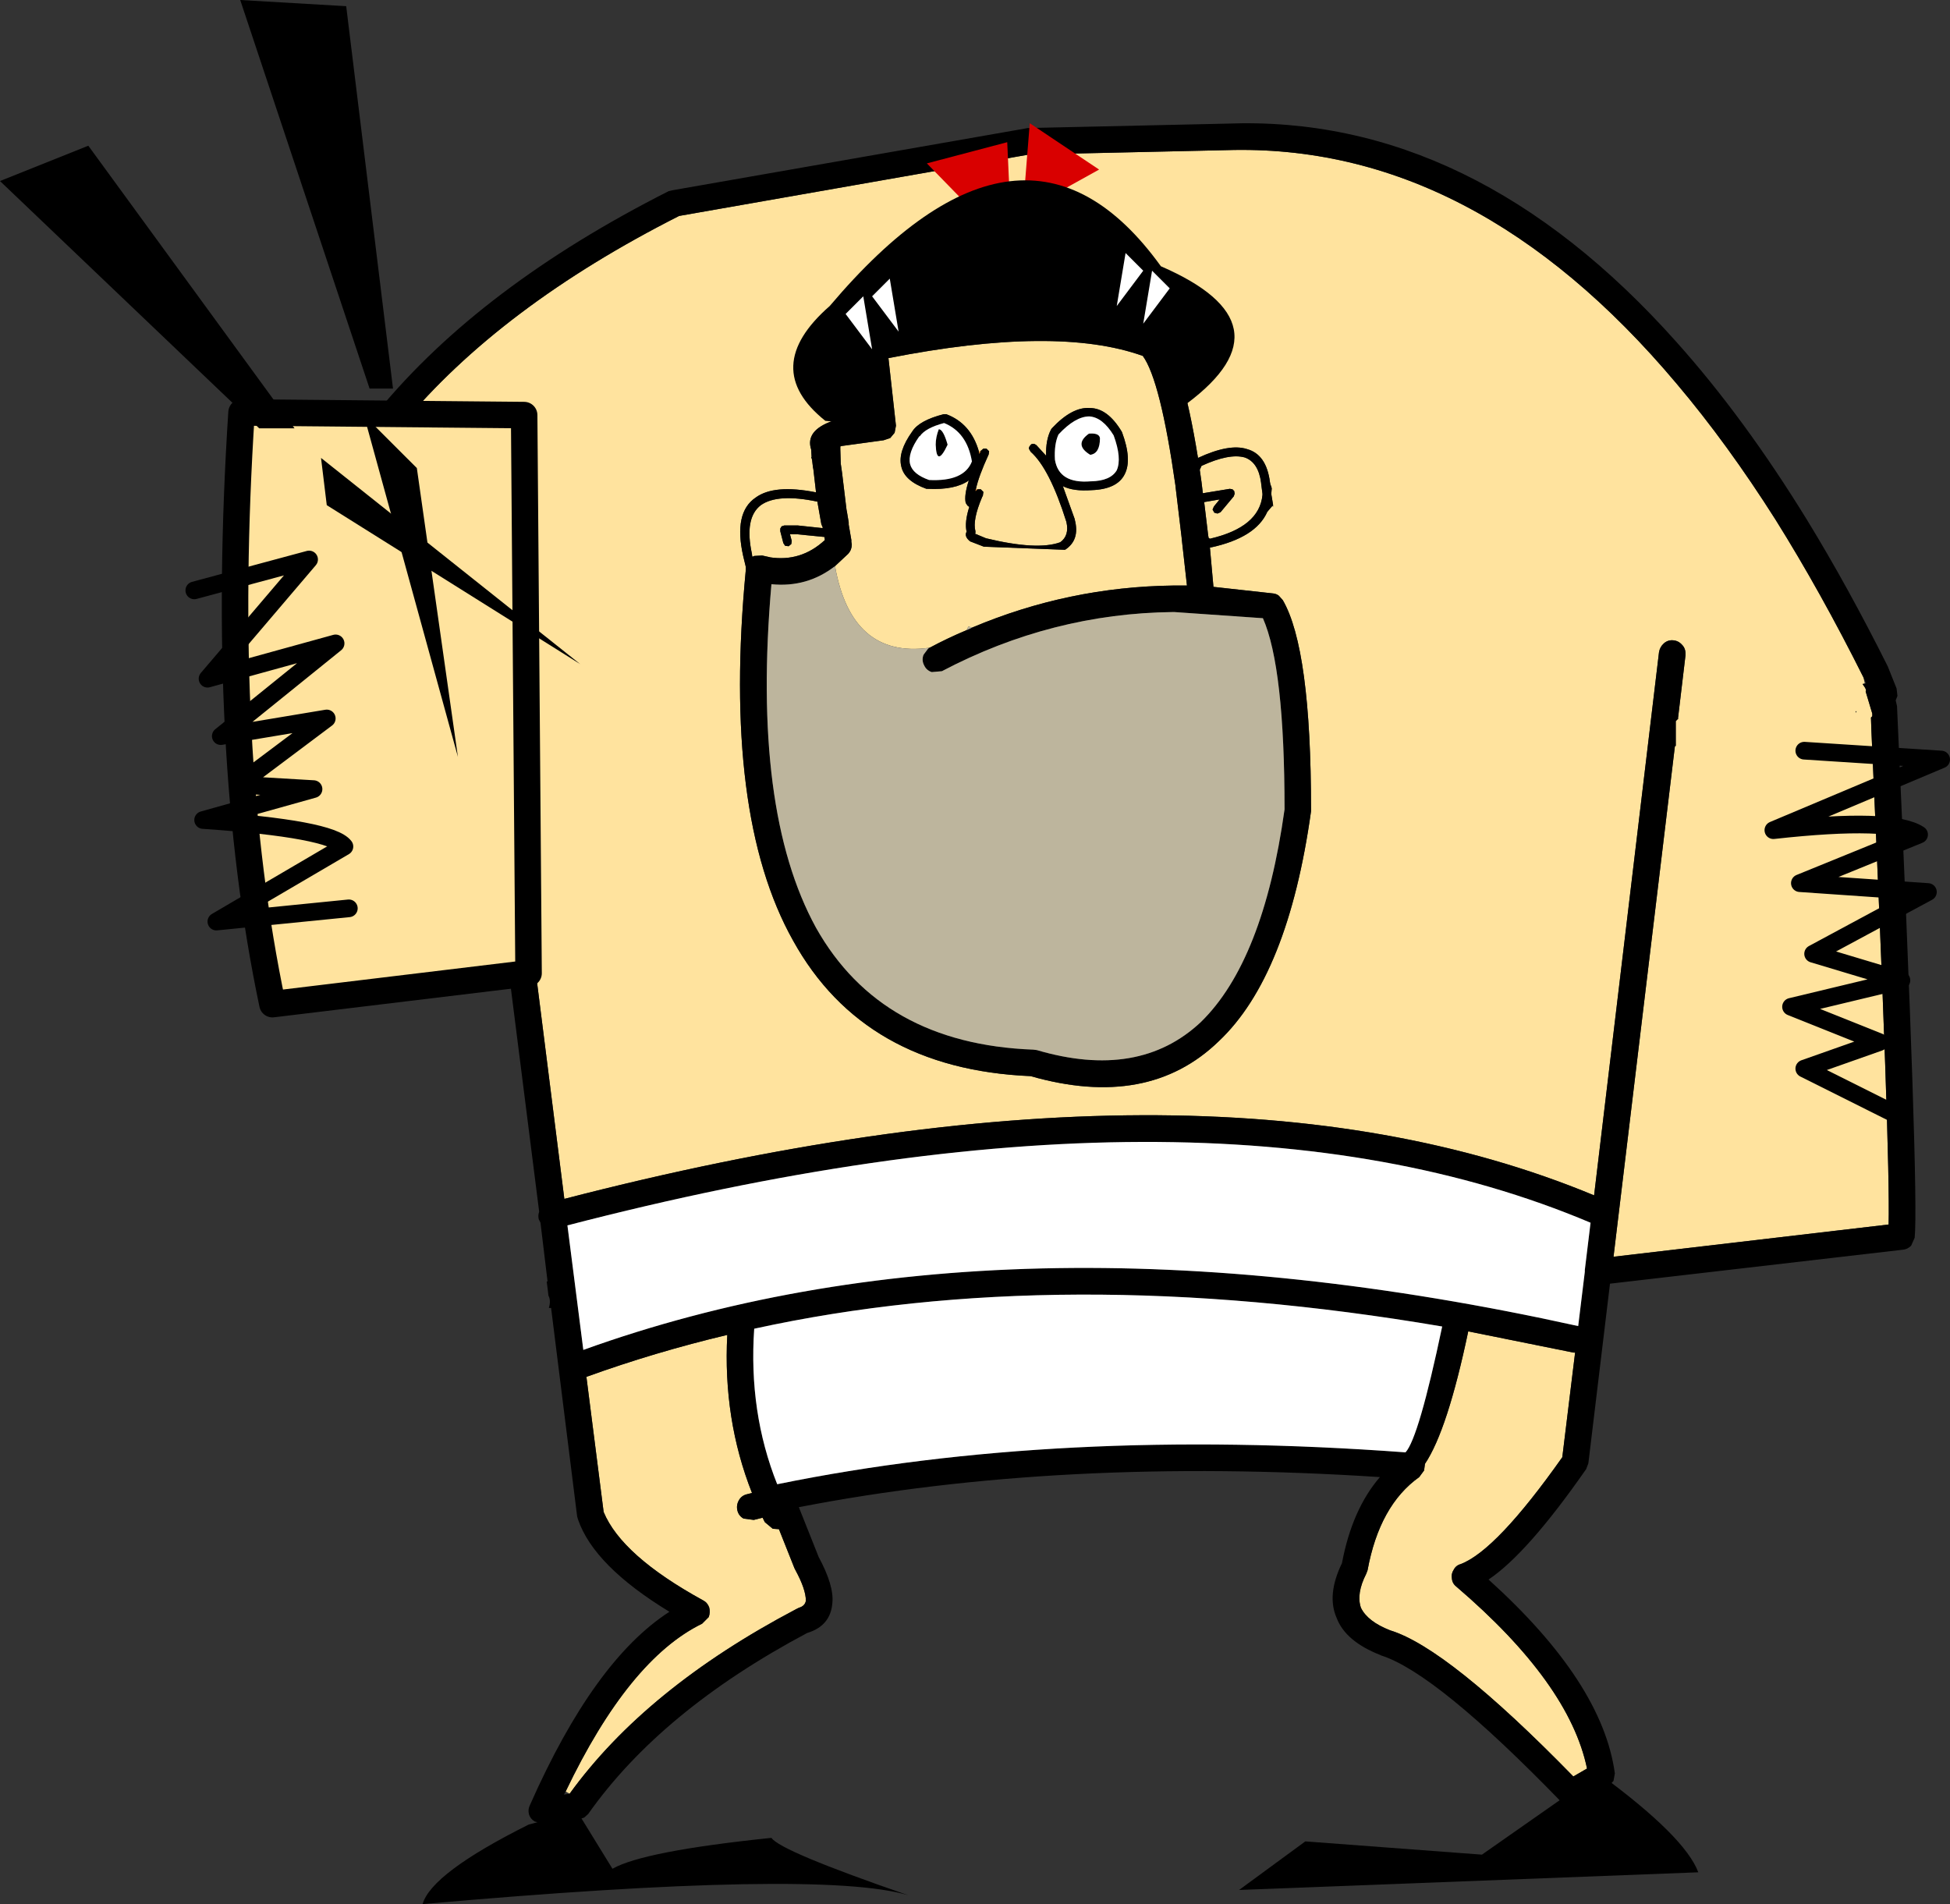 <?xml version="1.0" encoding="UTF-8" standalone="no"?>
<svg xmlns:xlink="http://www.w3.org/1999/xlink" height="215.6px" width="220.8px" xmlns="http://www.w3.org/2000/svg">
  <rect width="100%" height="100%" fill="#333333" stroke="none"/>
  <g transform="matrix(1.0, 0.0, 0.0, 1.0, -143.1, -140.55)">
    <path d="M354.1 217.25 L354.25 217.95 354.0 218.0 354.3 218.45 354.4 218.7 354.35 218.85 355.1 221.35 355.1 221.65 354.95 221.8 355.0 223.3 Q357.15 271.0 356.95 279.2 L325.8 282.85 332.75 225.05 332.85 225.0 332.85 222.75 332.85 222.2 333.15 221.9 333.1 221.9 333.95 214.75 333.95 214.55 Q333.95 213.95 333.55 213.55 333.15 213.1 332.55 213.05 331.95 213.0 331.5 213.4 331.05 213.8 330.95 214.4 L323.6 275.9 Q279.45 257.55 207.0 276.3 L199.45 216.4 Q199.35 215.75 198.9 215.4 198.4 215.0 197.8 215.1 197.15 215.15 196.8 215.65 196.4 216.1 196.45 216.75 L196.7 218.65 175.4 218.65 Q179.5 185.5 220.0 165.0 L259.6 158.05 282.0 157.55 Q310.0 156.7 332.95 184.0 338.7 190.8 344.15 199.4 349.25 207.55 354.1 217.25 M353.3 221.2 L353.3 221.05 353.2 221.2 353.3 221.2 M240.55 180.1 L241.4 187.5 Q238.8 187.7 237.4 188.2 234.25 189.3 234.95 191.45 L234.95 191.5 235.0 192.3 234.95 192.3 235.05 192.6 235.15 193.45 235.2 193.7 235.5 196.3 Q230.75 195.35 228.65 196.9 226.15 198.6 227.25 203.5 L227.55 204.75 227.55 204.9 227.55 205.05 Q224.9 232.8 232.9 247.05 240.95 261.6 259.8 262.4 273.1 266.2 281.1 258.45 288.95 251.05 291.55 232.4 L291.55 232.2 Q291.55 214.0 288.35 208.5 L287.9 208.0 Q287.65 207.8 287.3 207.75 L280.5 207.0 280.1 202.55 280.15 202.55 Q285.3 201.45 286.6 198.5 L287.2 197.8 287.25 197.95 287.25 197.7 287.05 196.5 287.05 196.45 287.1 195.85 287.05 195.65 286.95 195.4 286.9 195.15 Q286.5 192.0 284.3 191.4 282.3 190.75 278.75 192.4 276.9 180.95 274.5 178.55 L273.95 178.15 Q263.3 173.95 241.75 178.45 241.2 178.55 240.85 179.05 240.5 179.5 240.55 180.1 M237.65 204.65 L239.15 203.25 Q239.55 202.8 239.55 202.2 L239.5 201.9 239.5 201.7 239.2 199.95 239.2 199.7 239.0 198.5 238.95 198.25 238.8 197.0 238.45 194.1 238.3 193.05 238.25 191.45 238.25 191.1 238.4 191.05 243.15 190.4 243.9 190.15 244.4 189.55 244.55 188.75 243.7 181.1 Q262.75 177.35 272.5 180.85 274.5 183.6 276.2 195.55 L276.2 195.6 276.9 201.45 276.9 201.5 277.5 206.85 276.0 206.85 275.95 206.85 Q264.1 207.0 253.2 211.6 L252.75 211.5 252.55 211.9 Q250.4 212.8 248.35 213.9 L248.3 213.9 Q239.5 215.1 237.65 204.65 M229.25 197.75 Q231.15 196.4 235.65 197.35 L236.1 199.9 236.25 200.25 236.25 200.35 233.45 200.05 231.9 200.05 231.6 200.15 231.45 200.4 231.45 200.7 231.8 202.05 232.0 202.35 232.4 202.4 232.7 202.15 232.75 201.8 232.55 201.05 233.4 201.05 236.45 201.35 236.5 201.7 Q233.8 204.2 230.25 203.65 L230.3 203.65 229.4 203.45 228.5 203.5 228.3 203.6 228.25 203.4 228.25 203.3 Q227.35 199.2 229.25 197.75 M253.95 191.7 Q253.05 188.5 250.25 187.45 L249.95 187.45 Q247.2 188.15 246.4 189.4 244.75 191.7 245.15 193.35 245.5 195.0 248.0 195.9 L248.15 195.9 Q251.25 196.05 252.8 194.95 252.25 196.65 252.45 197.5 L252.65 197.8 252.85 197.95 Q252.3 199.7 252.55 200.75 252.25 201.3 252.95 201.85 L254.5 202.45 263.6 202.8 263.7 202.8 Q265.4 201.7 264.8 199.4 L264.8 199.35 263.45 195.6 Q264.65 196.2 266.7 196.05 269.6 195.95 270.45 194.25 271.3 192.6 270.15 189.5 L270.1 189.4 Q268.5 186.75 266.5 186.75 264.5 186.6 262.2 189.05 L262.1 189.2 Q261.5 190.35 261.55 192.15 L260.45 190.95 Q260.25 190.8 260.1 190.8 259.85 190.8 259.75 191.0 259.6 191.15 259.6 191.35 L259.8 191.7 Q261.95 193.6 263.85 199.65 264.2 201.2 263.15 201.95 260.55 202.9 254.75 201.5 L253.55 201.0 253.5 201.0 253.55 200.9 253.55 200.7 Q253.2 199.45 254.3 196.85 L254.4 196.65 254.4 196.6 254.45 196.25 254.15 195.95 253.8 195.95 253.6 195.95 Q253.9 194.5 255.05 192.0 L255.1 191.65 254.8 191.35 254.45 191.35 254.15 191.6 253.95 191.7 M279.15 193.3 Q282.3 191.85 284.05 192.35 285.6 192.9 285.9 195.25 L285.9 195.3 286.05 196.45 286.05 196.5 286.05 196.55 286.05 196.6 Q285.7 200.25 280.1 201.55 L279.95 201.45 279.9 201.15 279.45 197.4 281.2 197.1 280.55 197.9 280.4 198.25 280.6 198.6 280.95 198.7 281.3 198.55 282.8 196.75 282.9 196.45 282.85 196.15 282.65 195.95 282.35 195.9 279.3 196.4 279.15 195.15 278.95 193.75 279.15 193.3 M321.25 293.7 L321.45 293.7 320.0 305.55 Q312.55 316.1 308.5 317.65 307.95 317.8 307.7 318.3 307.4 318.75 307.5 319.3 307.55 319.85 308.0 320.2 320.8 331.15 322.8 340.8 L321.25 341.7 Q307.05 327.15 300.5 325.15 297.95 324.15 297.2 322.6 296.65 321.0 297.8 318.75 L297.95 318.35 Q299.3 311.0 303.8 307.8 L304.35 307.05 304.45 306.3 Q307.0 302.5 309.35 291.3 L321.25 293.7 M207.15 343.4 Q214.3 328.45 222.6 324.4 L223.35 323.65 Q223.55 323.1 223.4 322.55 223.2 322.0 222.7 321.75 213.5 316.7 211.45 311.75 L209.5 296.45 Q217.25 293.65 225.45 291.7 224.95 301.25 228.25 309.6 L227.65 309.75 Q227.05 309.9 226.75 310.45 226.45 311.0 226.6 311.6 226.75 312.2 227.3 312.5 L228.45 312.65 229.45 312.4 229.7 312.9 230.6 313.65 231.3 313.7 233.05 318.1 233.15 318.3 Q234.35 320.5 234.35 321.8 234.25 322.4 233.55 322.6 L233.25 322.75 Q216.25 331.7 207.6 343.65 L207.15 343.4" fill="#ffe39e" fill-rule="evenodd" stroke="none"/>
    <path d="M354.25 217.95 L354.4 217.95 354.1 217.25 Q349.25 207.55 344.15 199.4 338.7 190.8 332.95 184.0 310.0 156.7 282.0 157.55 L259.6 158.05 220.0 165.0 Q179.5 185.5 175.4 218.65 L172.3 218.65 Q176.3 183.7 218.8 162.2 L219.2 162.1 259.2 155.1 259.45 155.05 281.95 154.55 Q309.9 153.45 332.95 179.3 340.6 187.85 347.7 199.4 352.35 207.0 356.8 215.9 L356.85 216.0 357.85 218.5 357.95 219.35 357.75 219.85 357.9 220.5 Q360.4 275.7 359.9 280.7 L359.5 281.6 Q359.1 282.0 358.6 282.05 L325.4 285.9 322.95 306.25 322.7 306.9 Q316.05 316.45 311.65 319.4 324.55 331.05 325.95 341.35 L325.8 342.2 325.2 342.85 321.7 344.85 320.75 345.05 319.9 344.6 Q305.75 330.0 299.5 328.0 L299.4 327.95 Q295.45 326.4 294.45 323.75 293.3 321.15 295.05 317.55 296.2 311.45 299.35 307.8 263.25 305.45 233.6 311.2 L233.55 311.2 235.8 316.85 Q237.55 320.1 237.35 322.05 237.15 324.65 234.5 325.45 217.95 334.25 209.7 345.95 L209.25 346.35 208.65 346.55 204.65 347.05 203.65 346.8 Q203.15 346.5 203.0 346.0 202.85 345.45 203.1 344.95 210.35 328.55 218.9 323.05 210.35 317.85 208.55 312.6 L208.45 312.25 205.5 288.65 205.25 288.65 Q205.5 287.8 205.2 287.25 L205.1 286.4 205.0 285.65 205.1 285.65 204.3 279.0 204.1 278.6 Q204.0 278.15 204.15 277.75 L197.9 228.4 198.0 227.6 Q198.1 225.5 197.45 224.1 L197.45 218.65 196.7 218.65 196.45 216.75 Q196.4 216.1 196.8 215.65 197.15 215.15 197.8 215.1 198.4 215.0 198.9 215.4 199.35 215.75 199.45 216.4 L207.0 276.3 Q279.45 257.55 323.6 275.9 L330.95 214.4 Q331.05 213.8 331.5 213.4 331.95 213.0 332.55 213.05 333.15 213.1 333.55 213.55 333.95 213.95 333.95 214.55 L333.95 214.75 333.1 221.9 333.15 221.9 332.85 222.2 332.85 222.75 332.85 225.0 332.75 225.05 325.8 282.85 356.95 279.2 Q357.15 271.0 355.0 223.3 L354.95 221.8 355.1 221.65 355.1 221.35 354.35 218.85 354.4 218.7 354.3 218.45 354.0 218.0 354.25 217.95 M353.3 221.2 L353.2 221.2 353.3 221.05 353.3 221.2 M253.2 211.6 Q264.1 207.0 275.95 206.85 L276.0 206.85 277.5 206.85 276.9 201.5 276.9 201.45 276.2 195.6 276.2 195.55 Q274.5 183.6 272.5 180.85 262.75 177.35 243.7 181.1 L244.55 188.75 244.4 189.55 243.9 190.15 243.15 190.4 238.4 191.05 238.25 191.1 238.25 191.45 238.3 193.05 238.45 194.1 238.8 197.0 238.95 198.25 239.0 198.5 239.2 199.7 239.2 199.95 239.5 201.7 239.5 201.9 239.55 202.2 Q239.55 202.8 239.15 203.25 L237.65 204.65 Q234.5 207.1 230.45 206.7 228.2 232.3 235.5 245.6 242.9 258.75 260.1 259.4 L260.5 259.45 Q272.05 262.85 279.05 256.3 286.15 249.4 288.55 232.2 288.55 216.1 286.1 210.55 L276.05 209.85 275.95 209.85 Q262.2 210.0 249.75 216.55 L248.6 216.65 Q248.0 216.45 247.75 215.9 247.45 215.35 247.65 214.75 L247.7 214.65 248.15 214.05 248.3 213.9 248.35 213.9 Q250.4 212.8 252.55 211.9 L253.2 211.6 M240.55 180.1 Q240.5 179.5 240.85 179.05 241.2 178.55 241.75 178.45 263.3 173.95 273.95 178.15 L274.5 178.55 Q276.9 180.95 278.75 192.4 282.3 190.75 284.3 191.4 286.5 192.0 286.9 195.15 L286.95 195.4 287.05 195.65 287.1 195.85 287.05 196.45 287.05 196.5 287.25 197.7 287.25 197.95 287.2 197.8 286.6 198.5 Q285.3 201.45 280.15 202.55 L280.1 202.55 280.5 207.0 287.3 207.75 Q287.65 207.8 287.9 208.0 L288.35 208.5 Q291.55 214.0 291.55 232.2 L291.55 232.4 Q288.95 251.05 281.1 258.45 273.1 266.2 259.8 262.4 240.95 261.6 232.9 247.05 224.9 232.8 227.55 205.05 L227.55 204.9 227.55 204.75 227.25 203.5 Q226.15 198.6 228.65 196.9 230.75 195.35 235.5 196.3 L235.2 193.7 235.15 193.45 235.05 192.6 234.95 192.3 235.0 192.3 234.95 191.5 234.95 191.45 Q234.25 189.3 237.4 188.2 238.8 187.7 241.4 187.5 L240.55 180.1 M229.25 197.75 Q227.35 199.2 228.25 203.3 L228.25 203.4 228.3 203.6 228.5 203.5 229.4 203.45 230.3 203.65 230.25 203.65 Q233.8 204.2 236.5 201.7 L236.45 201.35 233.4 201.05 232.55 201.05 232.75 201.8 232.7 202.15 232.4 202.4 232.0 202.35 231.8 202.05 231.45 200.7 231.45 200.4 231.6 200.15 231.9 200.05 233.45 200.05 236.25 200.35 236.25 200.25 236.1 199.9 235.65 197.35 Q231.15 196.4 229.25 197.75 M249.05 190.9 Q249.05 190.05 249.4 189.15 249.9 189.15 250.4 190.9 249.15 193.55 249.05 190.9 M253.8 195.95 L254.15 195.95 254.45 196.25 254.4 196.6 254.4 196.65 254.3 196.85 Q253.2 199.45 253.55 200.7 L253.55 200.9 253.5 201.0 253.55 201.0 254.75 201.5 Q260.55 202.9 263.15 201.95 264.2 201.2 263.85 199.65 261.95 193.6 259.8 191.7 L259.6 191.35 Q259.6 191.15 259.75 191.0 259.85 190.8 260.1 190.8 260.25 190.8 260.45 190.95 L261.55 192.15 Q261.5 190.35 262.1 189.2 L262.2 189.05 Q264.5 186.6 266.5 186.75 268.5 186.75 270.1 189.4 L270.15 189.5 Q271.3 192.6 270.45 194.25 269.6 195.95 266.7 196.05 264.65 196.2 263.45 195.6 L264.8 199.35 264.8 199.4 Q265.4 201.7 263.7 202.8 L263.6 202.8 254.5 202.45 252.95 201.85 Q252.25 201.3 252.55 200.75 252.3 199.7 252.85 197.95 L252.65 197.8 252.45 197.5 Q252.25 196.65 252.8 194.95 251.25 196.05 248.15 195.9 L248.0 195.9 Q245.5 195.0 245.15 193.35 244.75 191.7 246.4 189.4 247.2 188.15 249.95 187.45 L250.25 187.45 Q253.05 188.5 253.95 191.7 L254.0 191.95 254.15 191.6 254.45 191.35 254.8 191.35 255.1 191.65 255.05 192.0 Q253.9 194.5 253.6 195.95 L253.55 196.15 253.8 195.95 M247.25 189.95 L247.2 189.95 Q245.85 191.85 246.15 193.1 246.45 194.25 248.3 194.9 252.25 195.1 253.15 192.8 252.6 189.5 250.0 188.45 247.9 189.0 247.25 189.95 M262.95 189.75 Q262.45 190.85 262.55 192.6 263.0 195.35 266.6 195.05 L266.65 195.05 Q268.85 195.0 269.55 193.8 270.15 192.45 269.2 189.85 267.95 187.8 266.45 187.7 264.85 187.7 262.95 189.75 M267.65 190.15 Q267.65 191.9 266.55 192.05 264.65 190.9 266.4 189.65 267.55 189.55 267.65 190.15 M279.15 193.3 L278.95 193.75 279.15 195.15 279.3 196.4 282.35 195.9 282.65 195.95 282.85 196.15 282.9 196.45 282.8 196.75 281.3 198.55 280.95 198.7 280.6 198.6 280.4 198.25 280.55 197.9 281.2 197.1 279.45 197.4 279.9 201.15 279.95 201.45 280.1 201.55 Q285.7 200.25 286.05 196.6 L286.05 196.55 286.05 196.5 286.05 196.45 285.9 195.3 285.9 195.25 Q285.6 192.9 284.05 192.35 282.3 191.85 279.15 193.3 M322.55 284.55 L322.55 284.35 323.2 279.0 Q279.55 260.55 207.35 279.3 L209.15 293.4 Q256.6 276.3 321.8 290.7 L322.55 284.55 M207.6 343.65 Q216.25 331.7 233.25 322.75 L233.55 322.6 Q234.25 322.4 234.35 321.8 234.35 320.5 233.15 318.3 L233.05 318.1 231.3 313.7 230.6 313.65 229.7 312.9 229.45 312.4 228.45 312.65 227.3 312.5 Q226.75 312.2 226.6 311.6 226.45 311.0 226.75 310.45 227.05 309.9 227.65 309.75 L228.25 309.6 Q224.95 301.25 225.45 291.7 217.25 293.65 209.5 296.45 L211.45 311.75 Q213.5 316.7 222.7 321.75 223.2 322.0 223.4 322.55 223.55 323.1 223.35 323.65 L222.6 324.4 Q214.3 328.45 207.15 343.4 L206.95 343.75 207.6 343.65 M321.25 293.7 L309.35 291.3 Q307.0 302.5 304.45 306.3 L304.35 307.05 303.8 307.8 Q299.3 311.0 297.95 318.35 L297.8 318.75 Q296.65 321.0 297.2 322.6 297.95 324.15 300.5 325.15 307.05 327.15 321.25 341.7 L322.8 340.8 Q320.8 331.15 308.0 320.2 307.55 319.85 307.5 319.3 307.4 318.75 307.7 318.3 307.95 317.8 308.5 317.65 312.55 316.1 320.0 305.55 L321.45 293.7 321.25 293.7 M231.1 308.6 L231.15 308.6 Q263.0 302.1 302.25 305.0 303.75 303.35 306.4 290.75 263.25 283.4 228.5 291.0 227.85 300.45 231.1 308.6" fill="#000000" fill-rule="evenodd" stroke="none"/>
    <path d="M249.05 190.9 Q249.15 193.55 250.4 190.9 249.9 189.15 249.4 189.15 249.05 190.05 249.05 190.9 M247.25 189.95 Q247.9 189.0 250.0 188.45 252.6 189.5 253.15 192.8 252.25 195.1 248.3 194.9 246.45 194.25 246.15 193.1 245.85 191.85 247.2 189.95 L247.25 189.95 M262.95 189.75 Q264.85 187.7 266.45 187.7 267.95 187.8 269.2 189.85 270.15 192.45 269.55 193.8 268.85 195.0 266.65 195.05 L266.6 195.05 Q263.0 195.35 262.55 192.6 262.45 190.85 262.95 189.75 M267.65 190.15 Q267.55 189.55 266.4 189.65 264.65 190.9 266.55 192.05 267.65 191.9 267.65 190.15 M322.55 284.55 L321.8 290.7 Q256.6 276.3 209.15 293.4 L207.35 279.3 Q279.55 260.55 323.2 279.0 L322.55 284.35 322.55 284.55 M231.1 308.6 Q227.85 300.45 228.5 291.0 263.25 283.4 306.4 290.75 303.75 303.35 302.25 305.0 263.0 302.1 231.15 308.6 L231.1 308.6" fill="#ffffff" fill-rule="evenodd" stroke="none"/>
    <path d="M253.8 195.95 L253.55 196.15 253.6 195.95 253.8 195.95 M254.15 191.6 L254.0 191.95 253.95 191.7 254.15 191.6" fill="#ff9121" fill-rule="evenodd" stroke="none"/>
    <path d="M253.2 211.6 L252.55 211.9 252.75 211.5 253.2 211.6 M248.3 213.9 L248.15 214.05 247.7 214.65 247.65 214.75 Q247.45 215.35 247.75 215.9 248.0 216.45 248.6 216.65 L249.75 216.55 Q262.2 210.0 275.95 209.85 L276.05 209.85 286.1 210.55 Q288.55 216.1 288.55 232.2 286.15 249.4 279.05 256.3 272.05 262.85 260.5 259.45 L260.1 259.4 Q242.9 258.75 235.5 245.6 228.2 232.3 230.45 206.7 234.5 207.1 237.65 204.65 239.5 215.1 248.3 213.9" fill="#bdb59d" fill-rule="evenodd" stroke="none"/>
    <path d="M202.95 347.15 L208.45 345.65 212.45 352.15 Q215.95 350.15 230.45 348.65 231.45 350.15 245.95 355.15 235.95 352.15 190.95 356.15 191.95 352.65 202.95 347.15" fill="#000000" fill-rule="evenodd" stroke="none"/>
    <path d="M290.9 349.05 L310.9 350.55 320.9 343.55 324.4 341.55 Q333.9 348.55 335.4 352.55 L283.4 354.55 290.9 349.05" fill="#000000" fill-rule="evenodd" stroke="none"/>
    <path d="M347.4 225.55 L362.9 226.55 343.9 234.55 Q357.4 233.05 360.4 235.05 L346.9 240.55 361.4 241.55 348.4 248.55 358.4 251.55 345.9 254.55 355.9 258.55 347.4 261.55 358.4 267.05" fill="none" stroke="#000000" stroke-linecap="round" stroke-linejoin="round" stroke-width="2.0"/>
    <path d="M170.45 187.25 L202.45 187.55 202.95 250.75 173.95 254.25 Q167.95 225.75 170.45 187.25" fill="#ffe39e" fill-rule="evenodd" stroke="none"/>
    <path d="M170.45 187.25 Q167.95 225.75 173.95 254.25 L202.95 250.75 202.45 187.55 170.45 187.25 Z" fill="none" stroke="#000000" stroke-linecap="round" stroke-linejoin="round" stroke-width="3.0"/>
    <path d="M165.1 207.4 L178.1 203.9 166.6 217.4 181.1 213.4 168.1 223.9 180.1 221.9 170.1 229.4 178.6 229.9 166.1 233.4 Q180.6 234.4 182.1 236.4 L167.6 244.9 182.6 243.4" fill="none" stroke="#000000" stroke-linecap="round" stroke-linejoin="round" stroke-width="2.0"/>
    <path d="M153.1 157.05 L176.45 189.05 172.45 189.05 143.1 161.05 153.1 157.05" fill="#000000" fill-rule="evenodd" stroke="none"/>
    <path d="M182.3 141.25 L187.6 184.55 184.95 184.55 170.3 140.55 182.3 141.25" fill="#000000" fill-rule="evenodd" stroke="none"/>
    <path d="M179.45 192.4 L208.8 215.75 180.1 197.75 179.45 192.4" fill="#000000" fill-rule="evenodd" stroke="none"/>
    <path d="M190.3 193.55 L194.95 226.25 184.3 187.55 190.3 193.55" fill="#000000" fill-rule="evenodd" stroke="none"/>
    <path d="M267.55 159.75 L258.9 164.55 259.7 154.5 267.55 159.75" fill="#d90000" fill-rule="evenodd" stroke="none"/>
    <path d="M257.7 168.95 L248.05 159.05 257.15 156.65 257.7 168.95" fill="#d90000" fill-rule="evenodd" stroke="none"/>
    <path d="M242.05 182.7 L243.05 188.85 236.55 188.2 Q229.05 182.2 237.05 175.2 259.05 149.2 274.55 170.7 289.55 177.2 277.55 186.2 L275.55 184.7 Q275.05 178.2 269.55 178.2 L243.55 179.2 Q241.05 181.2 242.05 182.7" fill="#000000" fill-rule="evenodd" stroke="none"/>
    <path d="M269.55 175.2 L270.55 169.2 272.55 171.2 269.55 175.2" fill="#ffffff" fill-rule="evenodd" stroke="none"/>
    <path d="M272.55 177.2 L273.55 171.2 275.55 173.2 272.55 177.2" fill="#ffffff" fill-rule="evenodd" stroke="none"/>
    <path d="M244.85 178.1 L241.85 174.1 243.85 172.1 244.85 178.1" fill="#ffffff" fill-rule="evenodd" stroke="none"/>
    <path d="M241.85 180.1 L238.85 176.1 240.85 174.1 241.85 180.1" fill="#ffffff" fill-rule="evenodd" stroke="none"/>
  </g>
</svg>
